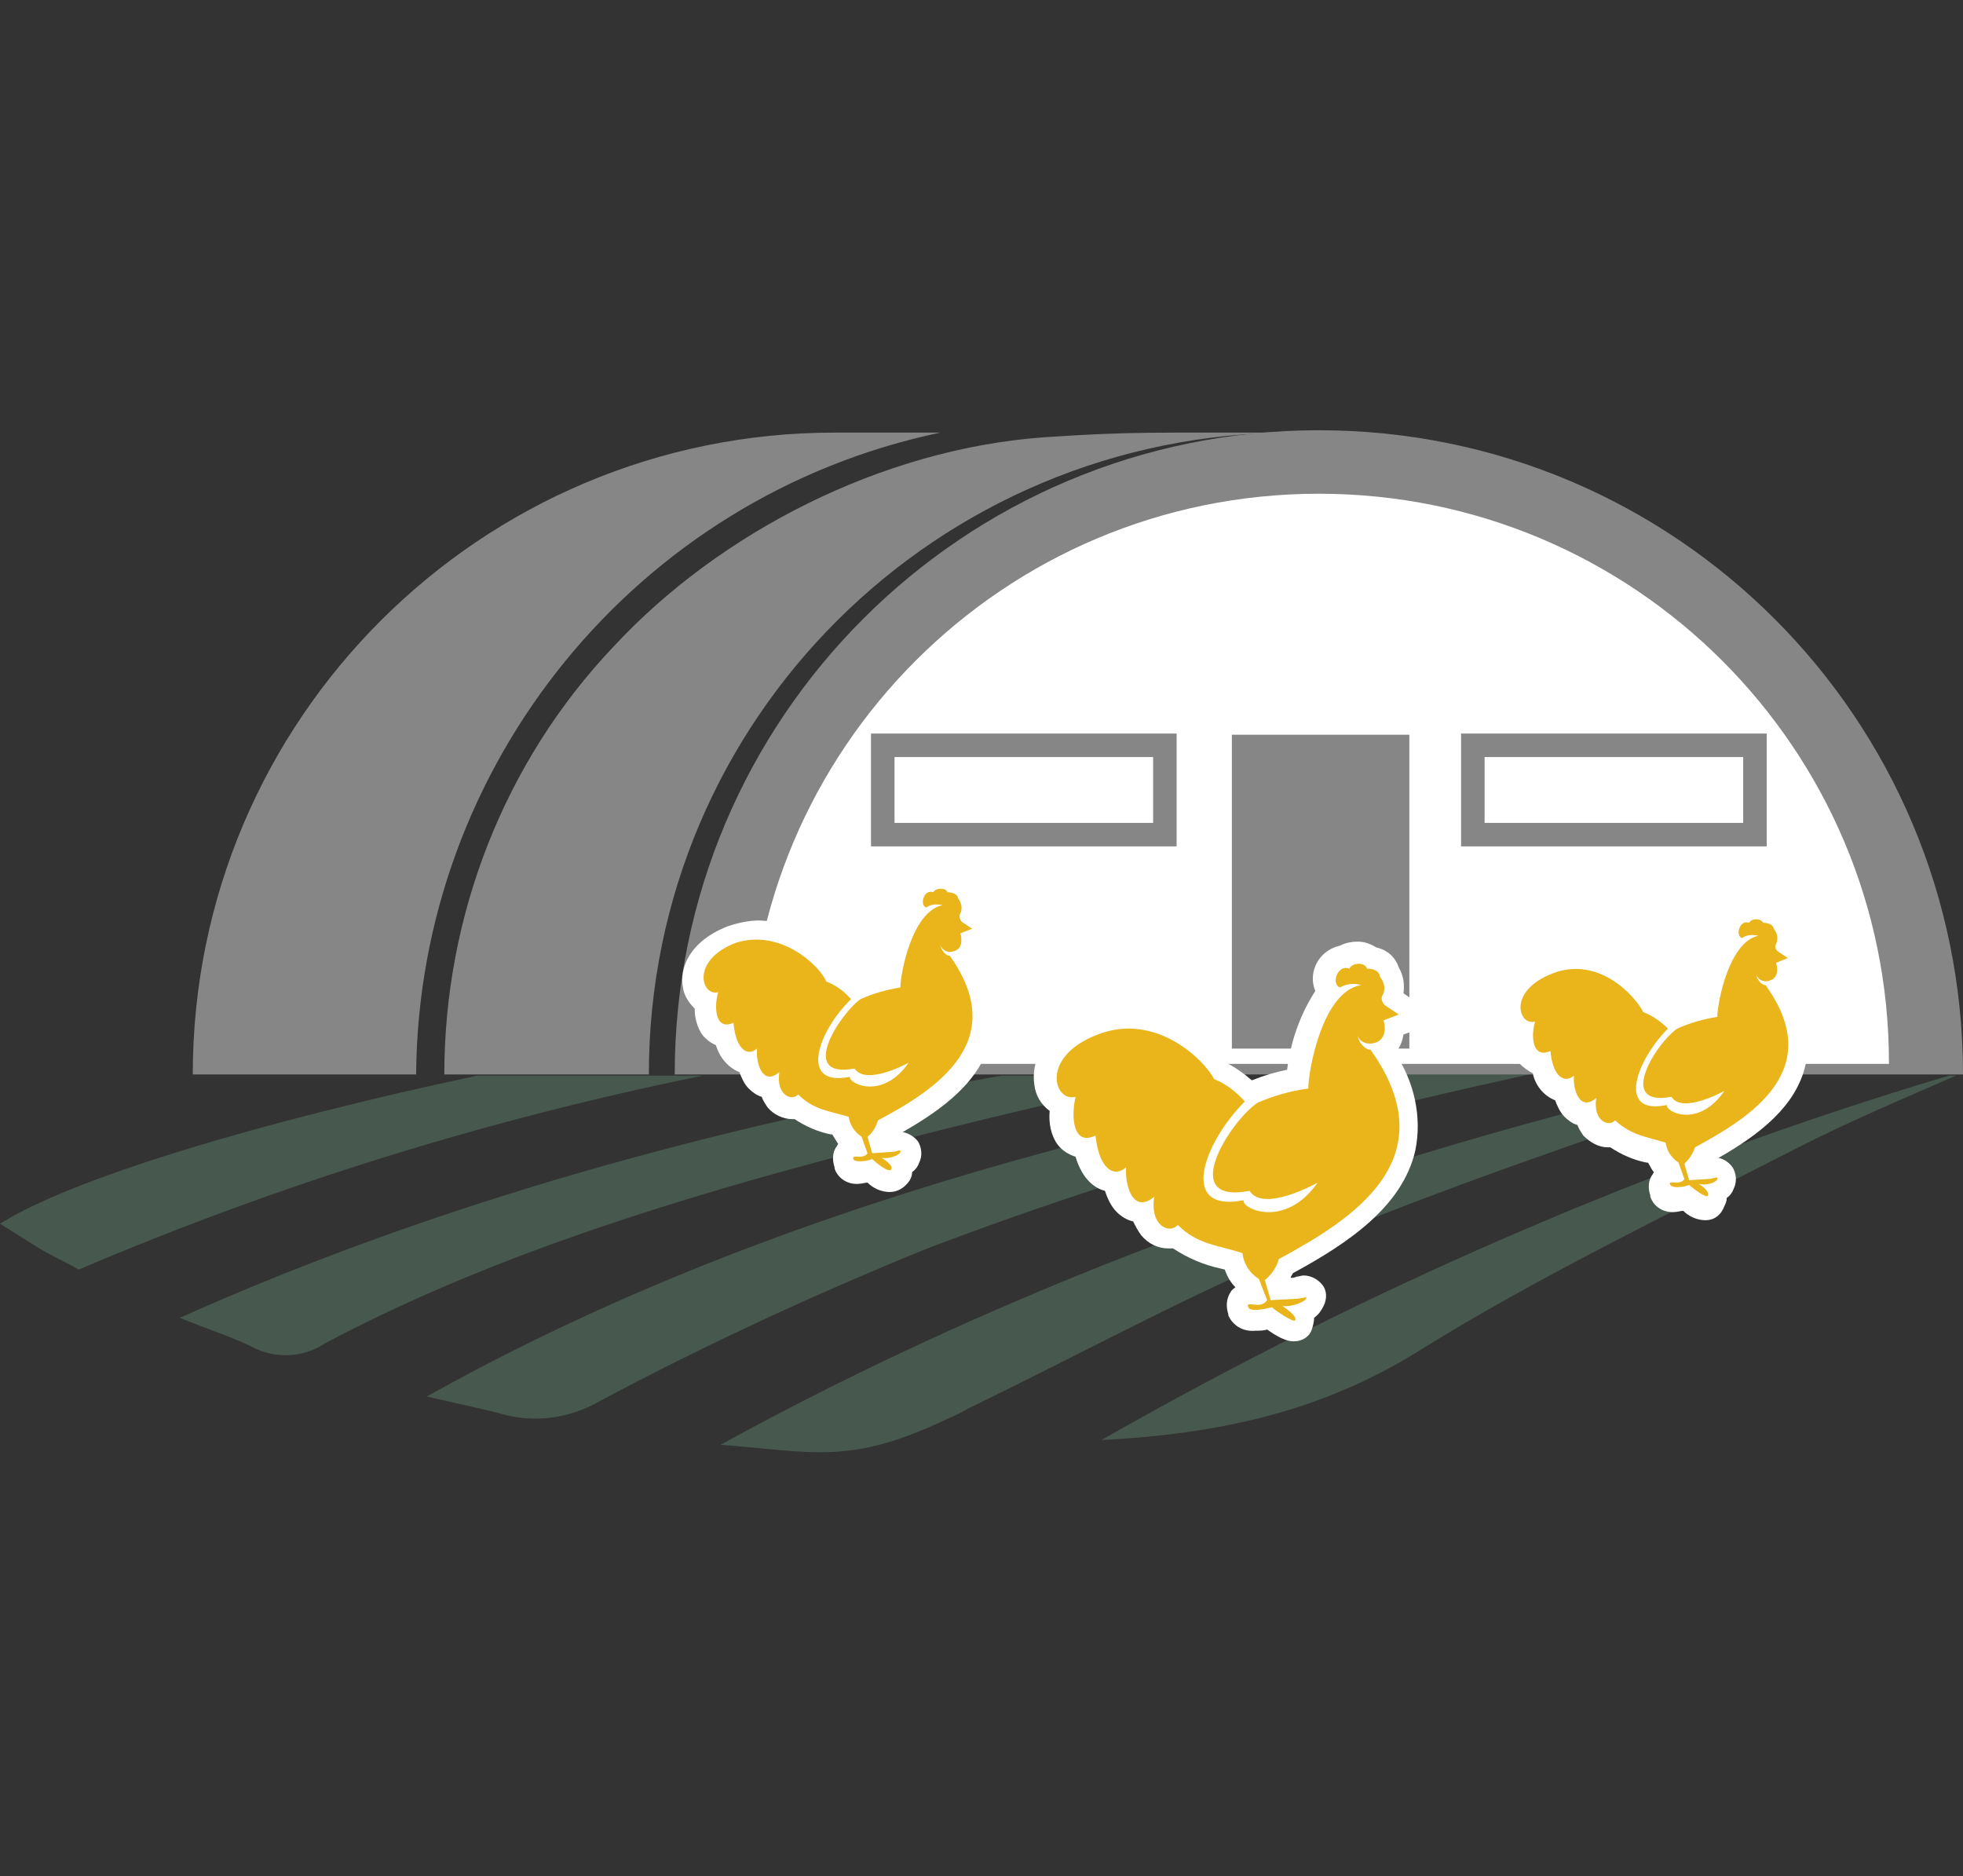 <?xml version="1.0" encoding="utf-8"?>
<!-- Generator: Adobe Illustrator 27.8.0, SVG Export Plug-In . SVG Version: 6.00 Build 0)  -->
<svg version="1.1" id="Gruppe_240" xmlns="http://www.w3.org/2000/svg" xmlns:xlink="http://www.w3.org/1999/xlink" x="0px" y="0px"
	 width="167px" height="159.6px" viewBox="0 0 167 159.6" style="enable-background:new 0 0 167 159.6;" xml:space="preserve">
<rect x="0" y="0" width="167" height="159.6" fill="#333333" stroke="none"/>
<style type="text/css">
	.st0{clip-path:url(#SVGID_00000105423748721153817400000017788013512870613389_);}
	.st1{fill:#47594F;}
	.st2{fill-rule:evenodd;clip-rule:evenodd;fill:#868686;}
	.st3{fill-rule:evenodd;clip-rule:evenodd;fill:#FFFFFF;}
	.st4{fill:#868686;}
	.st5{fill:none;stroke:#868686;stroke-width:2;stroke-miterlimit:10;}
	.st6{fill-rule:evenodd;clip-rule:evenodd;fill:#EAB41B;}
</style>
<g>
	<defs>
		<rect id="SVGID_1_" y="36.6" width="167" height="87"/>
	</defs>
	<clipPath id="SVGID_00000079456459201126612110000010373289610865175985_">
		<use xlink:href="#SVGID_1_"  style="overflow:visible;"/>
	</clipPath>
	<g id="Gruppe_130" style="clip-path:url(#SVGID_00000079456459201126612110000010373289610865175985_);">
		<path id="Pfad_278" class="st1" d="M36.3,118.8c2.7,0.6,4.5,1,6.1,1.4c2.9,0.9,6,0.5,8.6-1c9-4.8,18.3-9.1,27.9-13
			c10-3.8,20.1-7.1,30.5-9.8c6.9-1.9,13.9-3.5,21.1-5.1h-12.1C88.3,97,60.4,105.3,36.3,118.8"/>
		<path id="Pfad_279" class="st1" d="M15.3,112.1c2.4,1,4.4,1.6,6.2,2.5c1.9,1,4.3,0.9,6.1-0.3c12.4-6.6,26.8-11.4,42.1-15.5
			c9.4-2.5,19-4.9,28.8-6.9c0.7-0.2,1.5-0.3,2.2-0.4H85.2C60.5,95.9,37,102.4,15.3,112.1z"/>
		<path id="Pfad_280" class="st1" d="M0,104.1c1.1,0.7,2.1,1.3,3.2,2s2.3,1.2,3.5,1.9c17.1-7.3,34.9-12.8,53.1-16.5H40.6
			C21.8,95.5,6,100.3,0,104.1L0,104.1z"/>
		<path id="Pfad_281" class="st1" d="M61.3,122.9c7.9,0.6,11,1.8,19.5-2.3c0.5-0.2,1.1-0.5,1.6-0.8c10.3-5,19-9.8,29.3-14.1
			c11-4.6,22.8-8.6,34.5-12.6c1.9-0.6,3.7-1.2,5.7-1.8h-5.1C115.3,98.6,86.8,108.9,61.3,122.9L61.3,122.9z"/>
		<path id="Pfad_282" class="st1" d="M93.7,122.5c11.9-0.6,20-3.2,27.2-7.7c9.8-6.1,21-11.5,31.9-17.1c4.3-2.2,9-4.2,13.6-6.2h-0.6
			C140.7,99,116.5,109.5,93.7,122.5L93.7,122.5z"/>
		<path id="Pfad_283" class="st2" d="M55.2,91.4H37.8v0c0-13.5,5.1-26.6,14.4-36.4c9-9.7,22.8-16.8,36.6-17.8
			c1.8-0.1,5.2-0.4,11.1-0.4h10.1C79.7,36.8,55.2,61.2,55.2,91.4C55.2,91.4,55.2,91.4,55.2,91.4L55.2,91.4z M35.4,91.4H16.4
			c0-30.2,24.5-54.6,54.6-54.6c0,0,0,0,0,0h9C54.2,42.2,35.6,65,35.4,91.4z"/>
		<path id="Pfad_284" class="st2" d="M112.2,36.6c30.3,0,54.8,24.5,54.8,54.8H57.4C57.4,61.1,81.9,36.6,112.2,36.6
			C112.2,36.6,112.2,36.6,112.2,36.6z"/>
		<path id="Pfad_285" class="st3" d="M112.2,42c26.8,0,48.5,21.7,48.5,48.4c0,0,0,0,0,0.1h-97C63.7,63.7,85.4,42,112.2,42
			C112.2,42,112.2,42,112.2,42"/>
		<rect id="Rechteck_100" x="104.8" y="62.5" class="st4" width="15.1" height="26.7"/>
		<rect id="Rechteck_101" x="75.1" y="63.4" class="st5" width="24" height="7.6"/>
		<rect id="Rechteck_102" x="125.3" y="63.4" class="st5" width="24" height="7.6"/>
		<path id="Pfad_286" class="st3" d="M110.1,114.1c-0.3,0-0.9,0-2.3-1c-0.3,0.1-0.7,0.1-1,0.1c-1,0.1-1.9-0.4-2.3-1.3l0-0.1
			c-0.2-0.6-0.2-1.3,0.2-1.9c0.1-0.2,0.3-0.3,0.4-0.4c-0.4-0.4-0.7-0.9-0.9-1.5l-0.4-0.1c-1.4-0.3-2.8-0.9-4-1.7c-0.1,0-0.2,0-0.4,0
			c-0.9,0-1.7-0.4-2.3-1.1c-0.3-0.4-0.5-0.8-0.7-1.2c-0.5-0.1-1-0.4-1.4-0.8c-0.5-0.5-0.8-1.2-1-1.8c-0.8-0.2-1.9-0.9-2.5-2.9
			c-0.6-0.2-1.1-0.5-1.5-1c-0.6-0.8-0.8-1.9-0.7-2.9c-0.7-0.5-1.2-1.3-1.3-2.2c-0.3-1.9,0.6-4.6,4.6-6.1c1-0.4,2.1-0.6,3.2-0.6
			c3.4,0.1,6.6,1.9,8.5,4.8c0.8,0.4,1.5,0.9,2.2,1.5c1-0.4,2-0.7,3-0.9c0.3-2.4,1.1-4.7,2.4-6.7c-0.6-1.4,0.1-3.1,1.6-3.7
			c0.2-0.1,0.4-0.1,0.6-0.2c0.4-0.2,0.9-0.3,1.4-0.3c0.6,0,1.1,0.2,1.6,0.5c0.9,0.2,1.6,0.8,1.9,1.7c0.4,0.7,0.5,1.4,0.4,2.2
			l3.4,2.3l-3.4,1.2c-0.1,0.6-0.3,1.1-0.7,1.6c1.6,2.4,2.3,5.4,1.7,8.3c-1.1,4.7-5.6,7.8-10.4,10.4c-0.1,0.2-0.2,0.3-0.2,0.4h0
			c0.2,0,0.3,0,0.5-0.1c0.2,0,0.4-0.1,0.6-0.1c0.6,0,1.2,0.3,1.6,0.8c0.4,0.5,0.4,1.2,0.1,1.8c-0.2,0.4-0.4,0.7-0.8,1
			c0,0.3-0.1,0.7-0.2,1C111.4,113.7,110.8,114.1,110.1,114.1L110.1,114.1z"/>
		<path id="Pfad_287" class="st6" d="M103.3,91.8c1,0.4,1.9,1.1,2.6,1.9c-3.5,3.5-5.7,9.5-0.1,8.4c-0.2,0.7,3.5,2.5,6.3-1.5
			c0,0-4.6,2.6-5.8,0.7c-6.2,1.2-1.6-6,0.7-7.5c1.4-0.6,2.8-1,4.3-1.2c0-1.5,1.2-8.3,4.5-8.8c-0.6-0.2-1.3-0.1-1.8,0.2
			c-0.8-0.3-0.2-2,0.8-1.6c0.2-0.5,1.3-0.6,1.5,0c0.8,0,1.1,0.4,1.1,0.7c0.4,0.5,0.5,1.1,0.2,1.6c-0.2,0.4,0.2,0.8,0.2,0.8l1.2,0.8
			l-1.3,0.5c0,0,0.5,1.5-0.7,1.9c-0.6,0.2-1.3,0-1.5-0.6c0,0,0-0.1,0-0.1c0,0.6,0.6,1.3,1.1,1.3c6.6,9.3-1.5,14.4-7.8,17.8
			c-0.2,0.7-0.6,1.3-1.2,1.8l0.5,1.7l1.9-0.1c0.8,0,1.3-0.3,1.1,0s-1.3,0.7-2,0.6c0.6,0.4,1.2,0.9,1.1,1.2c-0.1,0.3-1.8-0.9-2-1.1
			c-0.7,0.2-1.9,0.4-2,0c-0.2-0.4,0.3-0.2,0.8-0.2c0.3,0,0.6-0.1,0.8-0.4l-0.7-1.8c-0.8-0.5-1.3-1.3-1.4-2.2
			c-2.1-0.7-3.8-0.7-5.5-2.4c-0.7,0.8-2.4,0.1-2-2.4c-1.8,1.5-2.5-0.9-2.4-2.5c-1,0.9-2.3,0.2-2.6-2.7c-1.9,0.9-2.1-1.5-1.7-3.3
			c-1.8,0.5-3.1-3.4,1.9-5.3C98.3,86.1,102.4,90.1,103.3,91.8L103.3,91.8z"/>
		<path id="Pfad_288" class="st3" d="M75.7,101.4c-0.7,0-1.4-0.3-1.9-0.8c-0.2,0-0.5,0.1-0.7,0.1c-0.9,0.1-1.8-0.4-2.1-1.3l0-0.1
			c-0.2-0.6-0.2-1.3,0.2-1.8c0-0.1,0.1-0.1,0.1-0.2c-0.2-0.3-0.3-0.5-0.5-0.8l-0.1,0c-1.1-0.2-2.2-0.7-3.1-1.3c-0.1,0-0.1,0-0.2,0
			l0,0c-0.8,0-1.6-0.4-2.1-1c-0.2-0.3-0.4-0.6-0.5-0.9c-0.4-0.1-0.8-0.4-1.1-0.7c-0.4-0.4-0.6-0.9-0.8-1.4c-1-0.4-1.7-1.3-2-2.3
			c-0.5-0.2-0.8-0.5-1.1-0.8c-0.5-0.7-0.7-1.5-0.7-2.3c-0.5-0.5-0.9-1.1-1-1.8c-0.3-1.6,0.5-3.9,3.8-5.2c0.9-0.3,1.8-0.5,2.7-0.5
			c2.8,0.1,5.4,1.5,7,3.9c0.5,0.3,1,0.6,1.5,1c0.6-0.2,1.3-0.4,1.9-0.6c0.3-1.8,0.9-3.5,1.8-5c-0.4-1.4,0.3-2.8,1.7-3.3
			c0.1,0,0.2-0.1,0.3-0.1c0.4-0.2,0.8-0.3,1.2-0.3c0.5,0,1,0.1,1.4,0.4c0.8,0.2,1.4,0.7,1.7,1.5c0.3,0.5,0.4,1.1,0.4,1.7l3.1,2.1
			l-3.1,1.1c-0.1,0.3-0.2,0.7-0.4,1c1.3,2,1.7,4.3,1.2,6.6c-0.8,3.6-4,6-7.5,8c0.5,0.1,1,0.4,1.3,0.8c0.3,0.5,0.4,1.2,0.1,1.8
			c-0.1,0.3-0.3,0.6-0.6,0.8c0,0.3-0.1,0.5-0.2,0.7C77,101,76.4,101.4,75.7,101.4L75.7,101.4z"/>
		<path id="Pfad_289" class="st6" d="M70.3,83.5c0.8,0.3,1.5,0.8,2.1,1.5c-2.8,2.7-4.5,7.5-0.1,6.6c-0.1,0.6,2.8,2,5-1.2
			c0,0-3.6,2-4.6,0.5c-4.9,0.9-1.2-4.7,0.5-5.9c1.1-0.5,2.2-0.8,3.4-1c0-1.2,1-6.5,3.6-7c-0.5-0.1-1-0.1-1.4,0.2
			c-0.6-0.2-0.2-1.6,0.6-1.3c0.2-0.4,1.1-0.4,1.2,0c0.6,0,0.9,0.3,0.9,0.5c0.3,0.4,0.4,0.9,0.2,1.3c-0.2,0.3,0.1,0.7,0.1,0.7
			l0.9,0.6l-1,0.4c0,0,0.4,1.2-0.5,1.5c-0.5,0.2-1,0-1.2-0.5c0,0,0-0.1,0-0.1c0,0.4,0.4,1,0.8,1c5.2,7.3-1.2,11.4-6.1,14
			c-0.2,0.6-0.5,1.1-0.9,1.4l0.4,1.4l1.5-0.1c0.6,0,1-0.3,0.9,0s-1,0.6-1.6,0.5c0.5,0.3,1,0.7,0.8,1s-1.4-0.7-1.6-0.9
			c-0.5,0.2-1.5,0.3-1.6,0s0.2-0.2,0.6-0.2c0.2,0,0.5-0.1,0.6-0.3l-0.5-1.4c-0.6-0.4-1-1-1.1-1.7c-1.7-0.5-3-0.6-4.3-1.9
			c-0.5,0.6-1.9,0.1-1.6-1.9c-1.4,1.2-2-0.7-1.9-2c-0.8,0.7-1.8,0.1-2-2.2c-1.5,0.7-1.7-1.2-1.3-2.6c-1.4,0.4-2.4-2.7,1.5-4.2
			C66.4,79,69.7,82.1,70.3,83.5L70.3,83.5z"/>
		<path id="Pfad_290" class="st3" d="M145.1,103.8c-0.7,0-1.4-0.3-1.9-0.8c-0.2,0-0.5,0.1-0.7,0.1c-0.9,0.1-1.8-0.4-2.1-1.3l0-0.1
			c-0.2-0.6-0.2-1.3,0.2-1.8c0-0.1,0.1-0.1,0.1-0.2c-0.2-0.2-0.3-0.5-0.5-0.8l-0.1,0c-1.1-0.2-2.2-0.7-3.1-1.3c-0.1,0-0.1,0-0.2,0
			c-0.8,0-1.5-0.4-2.1-1c-0.2-0.3-0.4-0.6-0.5-0.9c-0.4-0.1-0.8-0.4-1.1-0.7c-0.4-0.4-0.6-0.9-0.8-1.4c-1-0.4-1.7-1.3-1.9-2.3
			c-0.4-0.2-0.8-0.5-1.1-0.8c-0.5-0.7-0.7-1.5-0.7-2.3c-0.5-0.5-0.9-1.1-1-1.8c-0.3-1.6,0.5-3.9,3.8-5.1c0.9-0.3,1.8-0.5,2.7-0.5
			c2.8,0.1,5.4,1.5,6.9,3.8c0.5,0.3,1,0.6,1.4,1c0.6-0.2,1.2-0.4,1.9-0.6c0.3-1.8,0.9-3.5,1.8-5c-0.4-1.4,0.4-2.8,1.8-3.2
			c0.1,0,0.2,0,0.2-0.1c0.4-0.2,0.8-0.3,1.2-0.3c0.5,0,1,0.1,1.4,0.4c0.8,0.2,1.4,0.7,1.7,1.5c0.3,0.5,0.4,1.1,0.4,1.7l3.1,2.1
			l-3.1,1.1c-0.1,0.3-0.2,0.7-0.4,0.9c1.2,1.9,1.7,4.3,1.2,6.5c-0.8,3.5-3.9,5.9-7.4,7.9c0.5,0.1,0.9,0.4,1.2,0.8
			c0.3,0.5,0.4,1.2,0.1,1.8c-0.1,0.3-0.3,0.6-0.6,0.8c0,0.3-0.1,0.5-0.2,0.7C146.4,103.4,145.8,103.8,145.1,103.8L145.1,103.8z"/>
		<path id="Pfad_291" class="st6" d="M139.8,86.1c0.8,0.3,1.5,0.8,2.1,1.4c-2.7,2.7-4.4,7.4-0.1,6.5c-0.1,0.6,2.7,2,4.9-1.2
			c0,0-3.6,2-4.5,0.5c-4.8,0.9-1.2-4.7,0.5-5.8c1.1-0.5,2.2-0.8,3.4-1c0-1.2,1-6.4,3.5-6.9c-0.5-0.1-1-0.1-1.4,0.2
			c-0.6-0.2-0.2-1.6,0.6-1.3c0.2-0.4,1-0.4,1.2,0c0.6,0,0.9,0.3,0.9,0.5c0.3,0.4,0.4,0.8,0.2,1.3c-0.2,0.3,0.1,0.6,0.1,0.6l0.9,0.6
			l-1,0.4c0,0,0.4,1.2-0.5,1.5c-0.5,0.2-1,0-1.2-0.5c0,0,0-0.1,0-0.1c0,0.4,0.4,1,0.8,1c5.2,7.2-1.2,11.2-6,13.8
			c-0.2,0.6-0.5,1-0.9,1.4l0.4,1.4l1.5-0.1c0.6,0,1-0.3,0.9,0s-1,0.6-1.6,0.4c0.5,0.3,0.9,0.7,0.8,1s-1.4-0.7-1.6-0.9
			c-0.5,0.2-1.4,0.3-1.6,0s0.2-0.2,0.6-0.2c0.2,0,0.5-0.1,0.6-0.3l-0.5-1.4c-0.6-0.4-1-1-1.1-1.7c-1.6-0.5-2.9-0.6-4.3-1.9
			c-0.5,0.6-1.9,0.1-1.6-1.9c-1.4,1.2-2-0.7-1.9-1.9c-0.8,0.7-1.8,0.1-2-2.1c-1.5,0.7-1.7-1.2-1.3-2.5c-1.4,0.4-2.4-2.6,1.5-4.1
			S139.1,84.7,139.8,86.1L139.8,86.1z"/>
	</g>
</g>
</svg>
